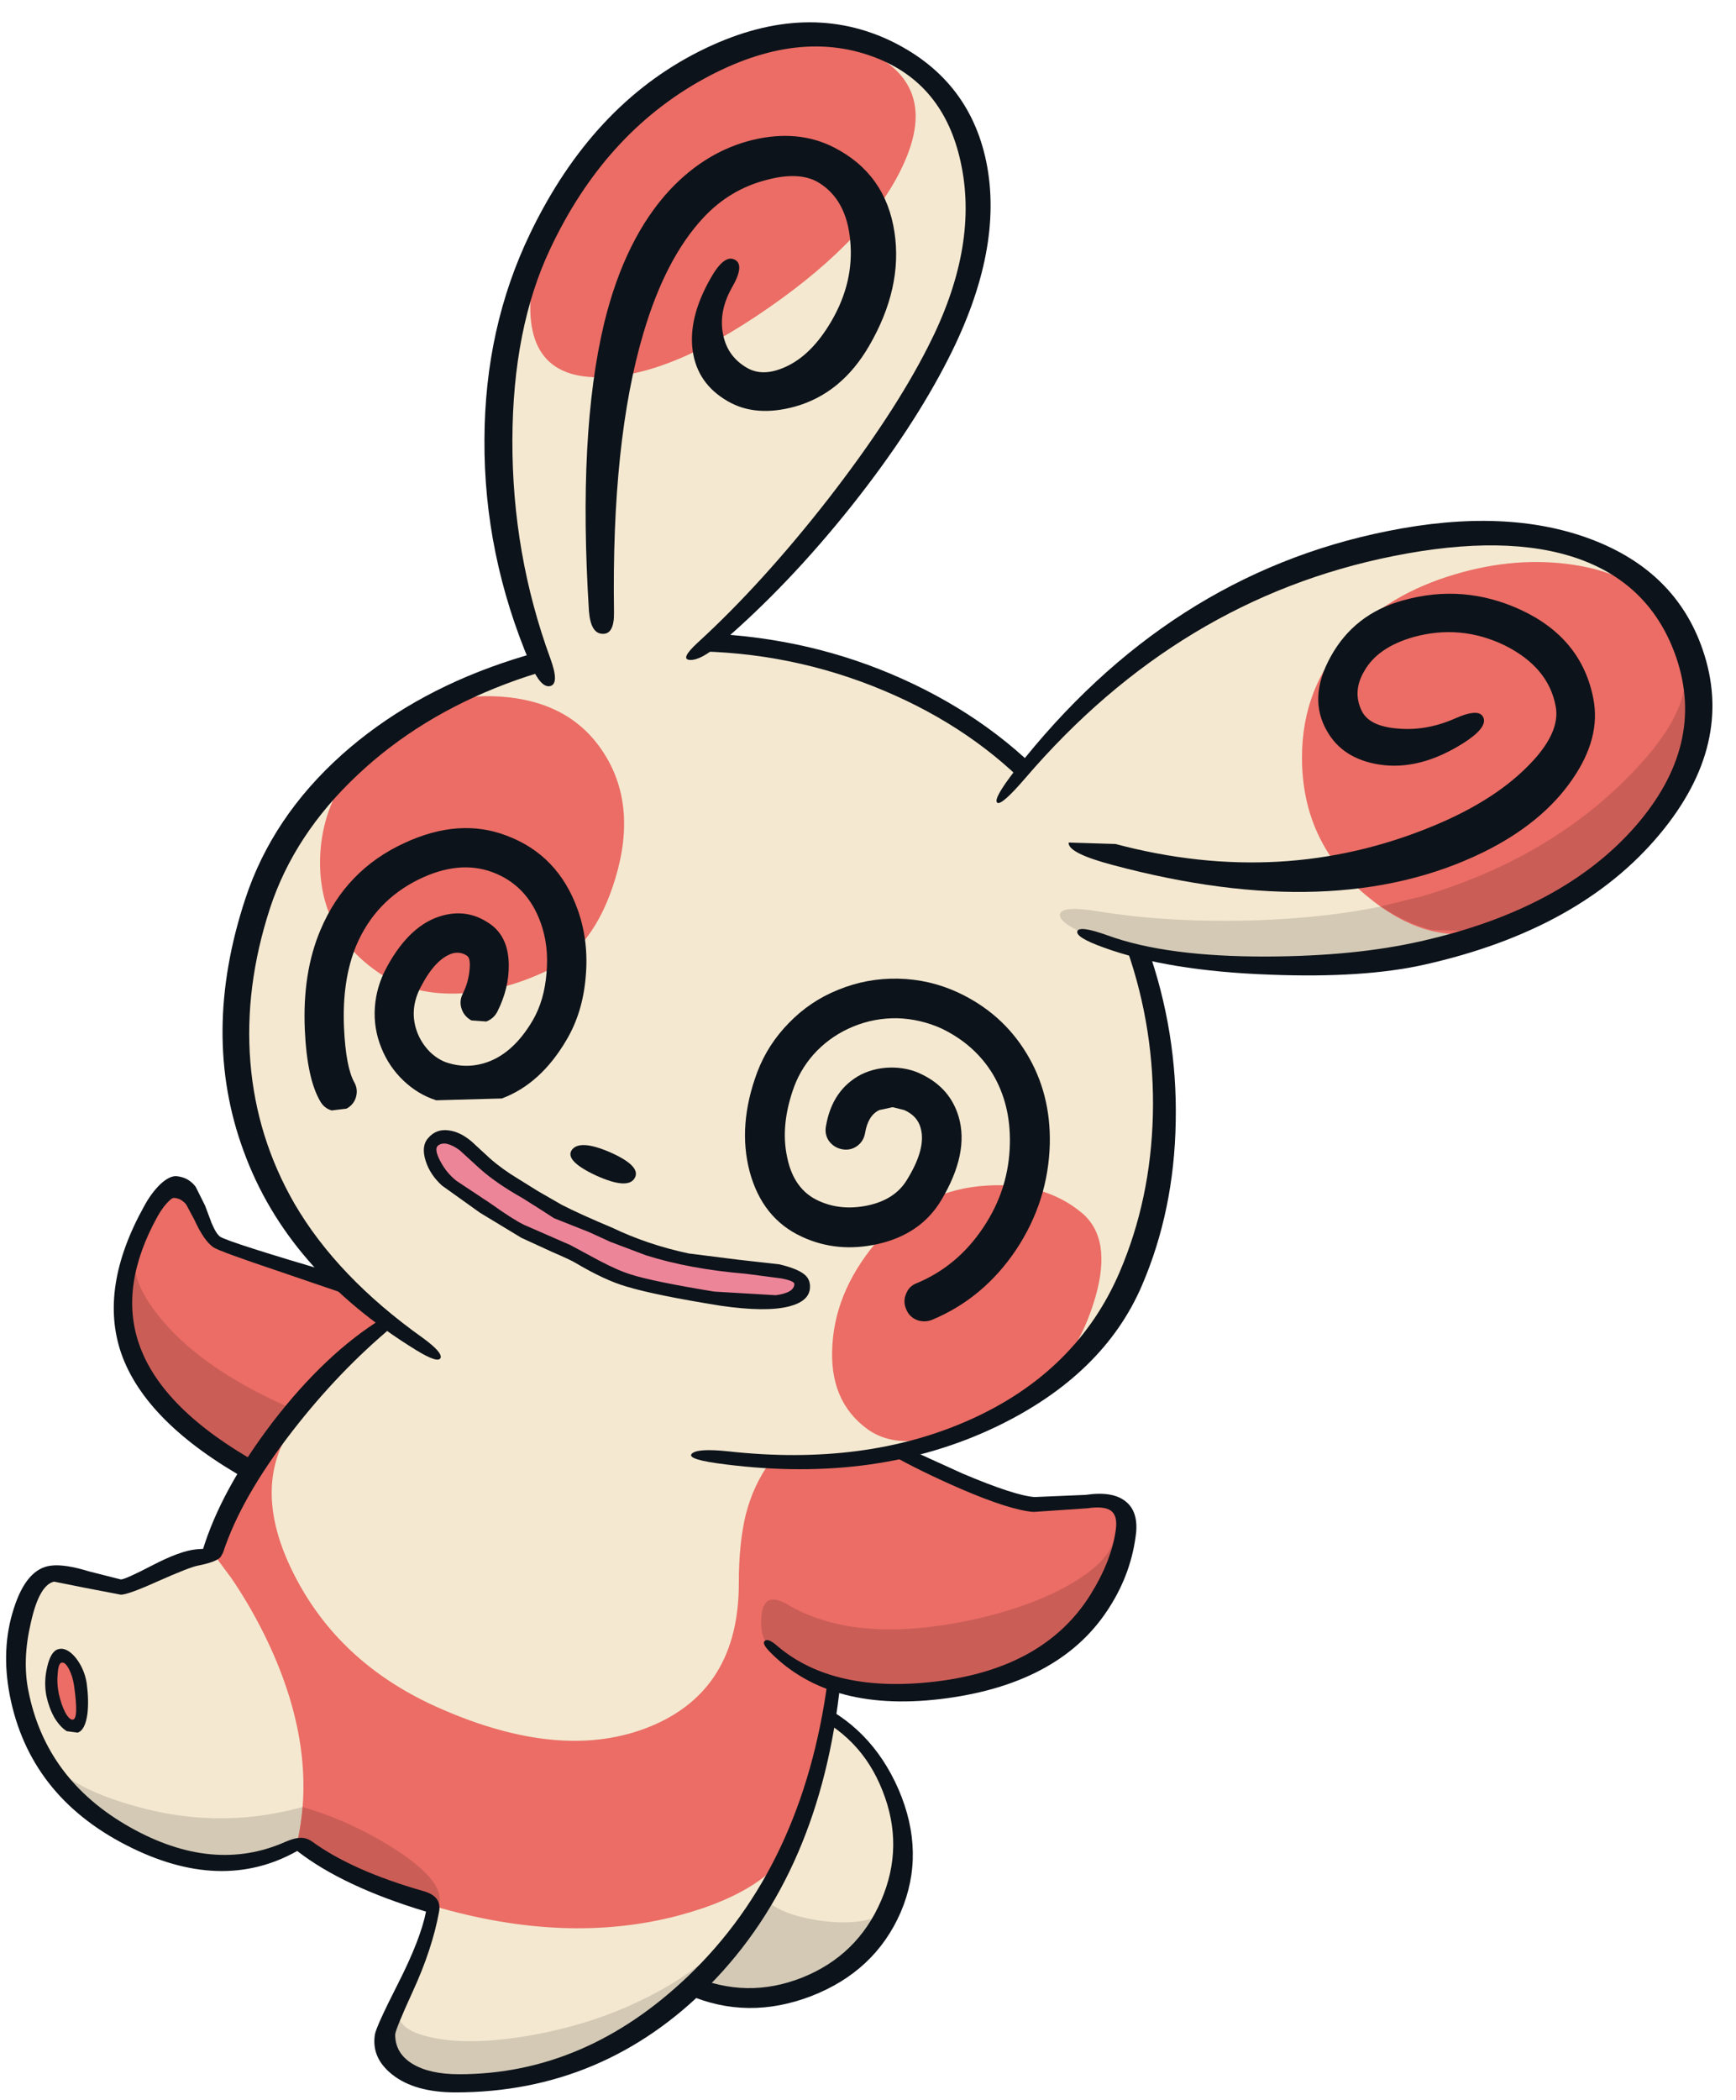 <?xml version='1.0' encoding='utf-8'?>
<svg xmlns="http://www.w3.org/2000/svg" version="1.1" width="239px" height="289px" viewBox="-0.75 -3.2 239.0 289.25"><g><path fill="#f4e8d0" d="M102.05 229.95 Q109.75 229.95 116.4 235.7 123.55 241.85 123.55 250.1 123.55 259.8 116.95 266.15 110.75 272.1 102.2 272.1 93.9 272.1 87.7 265.8 81.55 259.55 81.55 251.4 81.55 242.7 87.95 236.25 94.15 229.95 102.05 229.95"/><path fill="#d3c9b5" d="M104.6 258.45 Q107.05 260.7 112.6 261.4 118.6 262.15 121.85 259.85 L120.25 262.2 Q118.15 264.9 115.4 266.95 106.6 273.5 94.95 270.7 L104.6 258.45"/><path fill="#0d131a" d="M120.75 243.45 Q117.75 235.8 110.2 232.6 102.7 229.35 95.05 232.4 87.45 235.4 84.2 242.95 80.95 250.45 84.0 258.1 87.0 265.75 94.55 268.95 102.05 272.2 109.65 269.2 117.3 266.15 120.55 258.6 123.8 251.1 120.75 243.45 M82.55 242.25 Q86.1 234.05 94.4 230.75 102.75 227.45 110.9 231.0 119.15 234.55 122.95 243.25 126.75 252.05 123.25 260.2 119.7 268.35 110.9 271.75 102.15 275.1 93.95 271.55 85.8 268.05 82.4 259.25 79.0 250.45 82.55 242.25"/><path fill="#f4e8d0" d="M43.55 229.05 Q45.8 234.55 44.3 242.05 43.0 248.55 40.8 250.5 39.2 251.95 35.25 252.8 31.85 253.6 28.65 253.6 16.7 253.6 8.1 243.7 0.6 235.0 0.6 226.05 0.6 222.75 1.85 219.4 3.15 215.9 5.0 214.45 6.65 213.25 10.8 214.1 12.95 214.5 15.6 215.35 16.4 215.5 17.35 215.05 L19.25 214.05 Q24.85 211.45 28.6 210.9 31.8 210.4 36.55 216.65 40.65 222.05 43.55 229.05"/><path fill="#d3c9b5" d="M46.5 245.95 Q44.15 248.5 40.15 250.35 35.05 252.85 33.5 253.15 28.2 254.1 20.2 251.25 12.4 248.45 8.1 243.1 6.75 241.4 5.9 239.7 L5.35 238.3 Q7.8 242.85 18.05 245.65 30.1 249.0 42.0 245.35 49.15 243.1 46.5 245.95"/><path fill="#f4e8d0" d="M85.05 250.7 Q95.25 249.0 101.7 249.1 109.0 249.25 108.15 251.8 106.6 256.65 101.35 263.4 97.4 268.5 92.5 273.35 86.1 279.75 73.2 282.75 59.3 286.05 53.6 280.6 51.8 278.85 52.95 275.2 53.4 273.8 55.3 270.15 56.35 268.15 58.95 259.35 59.55 257.3 67.7 254.7 75.1 252.35 85.05 250.7"/><path fill="#f4e8d0" d="M44.95 185.45 Q48.95 181.35 52.05 179.05 55.45 176.5 81.8 185.3 108.1 194.05 108.25 197.45 108.3 199.55 106.9 206.35 105.15 214.4 104.6 220.4 103.75 229.85 97.9 235.15 90.95 241.4 77.55 241.4 65.6 241.4 55.8 235.85 47.3 231.1 41.55 222.9 36.45 215.6 35.0 207.9 33.55 200.4 36.2 196.25 39.65 190.85 44.95 185.45"/><path fill="#f4e8d0" d="M97.1 85.8 Q111.05 86.15 122.35 90.9 131.95 94.95 140.5 103.9 149.05 112.95 154.2 124.5 159.65 136.8 159.85 149.15 160.1 162.75 153.9 174.4 144.65 191.75 122.55 196.8 100.1 201.95 75.3 191.7 47.95 180.35 37.7 161.05 27.95 142.7 35.0 119.85 38.35 109.05 48.25 100.95 57.45 93.4 70.65 89.35 83.5 85.45 97.1 85.8"/><path fill="#eb6d65" d="M68.15 92.75 Q77.55 93.4 82.1 100.15 87.05 107.45 83.95 117.75 81.0 127.6 74.1 130.7 67.9 133.55 61.95 133.65 55.55 133.8 51.0 130.55 43.15 125.0 43.25 115.4 43.35 105.6 51.7 98.25 58.65 92.1 68.15 92.75"/><path fill="#eb6d65" d="M118.75 193.7 Q113.3 189.8 113.85 181.95 114.35 174.1 120.55 167.15 126.4 160.6 135.15 160.1 143.1 159.6 148.2 163.85 152.4 167.35 150.1 175.4 148.1 182.3 144.25 185.9 139.4 190.4 132.55 193.3 123.55 197.1 118.75 193.7"/><path fill="#ed8599" d="M67.2 163.85 L63.9 161.6 60.7 159.2 Q59.65 158.35 58.9 156.7 58.1 154.85 58.6 153.85 L58.8 153.55 Q59.9 152.65 62.55 154.25 64.45 155.4 66.2 157.15 67.8 158.75 74.8 162.5 82.65 166.65 88.05 168.7 91.3 169.95 98.15 170.8 L106.15 171.45 Q107.7 171.45 108.6 172.15 109.45 172.75 109.25 173.35 L108.45 175.0 Q107.7 176.15 107.05 176.25 L102.45 176.0 97.55 175.4 92.4 174.45 87.55 173.5 83.95 172.4 Q81.0 171.35 80.3 170.75 L77.15 168.9 73.45 167.15 Q71.05 166.2 67.2 163.85"/><path fill="#eb6d65" d="M36.75 194.4 Q36.95 194.1 37.65 194.6 38.35 195.05 38.2 195.4 34.2 203.5 40.1 214.5 46.4 226.25 59.75 232.1 76.65 239.55 88.75 234.6 100.95 229.6 100.95 214.9 100.95 209.35 101.9 205.45 102.95 201.3 105.35 198.05 106.1 197.05 106.95 197.4 107.85 197.75 107.2 198.5 102.7 204.15 102.7 214.9 102.75 232.95 89.2 237.5 77.1 241.55 58.75 233.95 43.55 227.65 37.2 214.55 34.4 208.85 34.3 203.45 34.2 198.1 36.75 194.4"/><path fill="#eb6d65" d="M123.25 196.45 L125.05 197.25 127.9 198.85 Q129.05 199.75 132.65 201.25 136.6 202.95 139.6 203.65 L147.1 203.6 Q153.05 203.35 153.55 204.35 155.6 208.55 150.3 216.3 144.25 225.2 133.4 228.5 126.7 230.55 119.75 229.6 L114.1 228.3 Q113.6 232.65 112.0 239.25 110.5 245.15 109.1 249.15 106.3 257.0 92.6 260.65 77.2 264.7 58.95 259.35 50.55 256.85 44.5 253.35 L40.15 250.35 Q42.95 237.55 36.05 222.95 33.9 218.4 31.05 214.2 L28.6 210.9 Q29.8 207.2 32.3 202.4 L35.5 196.75 35.65 201.8 Q36.05 207.75 37.6 212.3 39.7 218.55 46.35 224.55 52.45 230.05 60.0 233.3 75.4 239.9 86.35 236.55 96.8 233.4 101.0 222.1 101.85 219.8 101.95 213.85 102.05 207.5 102.4 206.1 102.95 203.95 104.85 200.75 L106.7 198.0 115.3 198.0 Q118.25 198.0 123.25 196.45"/><path fill="#cb5d57" d="M53.8 251.65 Q60.95 256.35 59.5 259.5 L58.95 259.35 Q50.55 256.85 44.5 253.35 L40.15 250.35 Q40.6 248.4 40.85 245.7 47.6 247.65 53.8 251.65"/><path fill="#eb6d65" d="M30.0 168.35 Q32.25 169.4 47.4 174.2 L52.05 179.05 47.75 182.7 Q43.2 186.65 41.9 188.15 39.8 190.55 34.5 199.2 30.8 197.45 26.85 194.8 19.0 189.6 17.95 185.4 15.05 174.3 17.25 168.7 18.45 165.75 20.85 162.8 23.05 160.1 23.65 160.25 L25.25 161.85 26.75 164.2 27.7 166.35 Q28.55 167.7 30.0 168.35"/><path fill="#eb6d65" d="M7.45 224.65 Q8.2 224.4 9.1 226.05 L10.2 228.9 Q10.55 230.2 10.3 232.1 10.0 234.2 9.3 234.35 8.55 234.55 7.75 233.4 6.95 232.3 6.45 230.45 6.0 228.85 6.45 226.8 6.85 224.85 7.45 224.65"/><path fill="#d3c9b5" d="M90.3 274.5 Q82.5 279.15 76.05 281.4 69.05 283.8 62.4 283.8 56.35 283.8 53.5 281.25 51.3 279.3 51.9 277.4 52.2 276.35 53.35 274.25 L54.45 272.4 Q52.65 276.05 58.25 277.35 63.6 278.65 72.25 277.15 81.6 275.5 89.3 271.4 98.3 266.65 102.2 259.85 L100.0 264.9 Q96.55 270.7 90.3 274.5"/><path fill="#cb5d57" d="M135.05 228.15 Q123.75 231.6 113.25 227.9 110.0 226.75 107.2 225.0 L105.05 223.5 Q103.75 222.05 104.1 219.1 104.5 215.95 107.65 217.8 117.45 223.6 134.45 219.6 141.55 217.9 146.55 215.05 151.75 212.05 152.6 209.0 L152.4 211.2 Q151.95 213.95 150.6 216.5 146.35 224.7 135.05 228.15"/><path fill="#cb5d57" d="M17.75 169.95 Q17.2 173.55 21.5 178.65 27.45 185.75 40.0 191.1 L33.3 199.55 26.9 195.25 Q20.1 190.05 17.95 185.4 15.8 180.8 16.65 174.45 L17.75 169.95"/><path fill="#0d131a" d="M121.0 91.95 Q108.2 86.55 94.15 86.5 81.0 86.4 68.85 91.0 56.95 95.5 48.45 103.5 39.7 111.7 36.35 121.9 32.8 132.8 33.65 143.15 34.5 153.5 39.7 162.55 45.6 172.7 57.5 181.15 60.15 183.1 59.85 183.85 59.5 184.6 56.55 182.8 38.7 171.85 32.7 155.3 26.8 139.25 32.95 120.6 36.65 109.35 46.25 100.75 55.45 92.55 68.3 88.15 81.1 83.75 94.9 84.0 109.25 84.3 121.85 89.6 147.85 100.55 157.25 127.25 161.4 138.95 161.15 151.3 160.95 163.5 156.5 173.85 151.2 186.2 136.45 193.3 120.05 201.15 99.1 198.5 93.75 197.85 94.45 197.05 95.2 196.25 99.45 196.7 118.4 198.8 132.8 192.35 147.55 185.75 153.45 171.95 157.7 162.0 158.0 150.45 158.3 138.65 154.45 127.6 145.65 102.35 121.0 91.95"/><path fill="#0d131a" d="M68.95 111.9 Q76.05 114.55 78.75 122.1 80.3 126.45 79.85 131.35 79.45 136.25 77.2 140.05 73.65 146.1 68.3 148.1 L59.25 148.35 Q56.75 147.55 54.75 145.65 52.75 143.75 51.7 141.15 50.6 138.45 50.8 135.55 51.0 132.65 52.45 130.0 55.65 124.1 60.15 122.9 63.5 122.0 66.35 123.85 69.2 125.6 69.25 129.65 69.3 132.9 67.7 136.1 67.2 137.1 66.15 137.5 L64.1 137.35 Q63.1 136.8 62.75 135.75 62.4 134.7 62.9 133.7 63.7 132.1 63.85 130.35 64.0 128.75 63.5 128.45 62.65 127.85 61.55 128.1 59.2 128.8 57.2 132.6 55.4 135.9 56.7 139.15 57.3 140.6 58.4 141.7 59.55 142.8 60.85 143.2 63.25 143.95 65.65 143.3 69.7 142.2 72.55 137.35 74.15 134.6 74.45 130.85 74.8 127.1 73.65 123.9 71.8 118.75 67.05 116.95 62.4 115.2 56.8 117.95 50.85 120.9 48.25 127.0 46.25 131.8 46.55 138.4 46.8 143.75 47.95 145.85 48.5 146.8 48.2 147.9 47.9 148.95 46.9 149.5 L44.85 149.75 Q43.8 149.45 43.25 148.45 41.45 145.35 41.15 138.65 40.8 130.8 43.3 124.9 46.8 116.6 54.9 112.9 62.45 109.4 68.95 111.9"/><path fill="#0d131a" d="M122.95 131.6 Q127.25 131.7 131.15 133.5 137.25 136.35 140.6 141.9 143.95 147.4 143.8 154.35 143.6 162.25 139.15 168.95 134.65 175.65 127.55 178.6 126.5 179.0 125.45 178.6 124.4 178.15 124.0 177.1 123.55 176.05 124.0 175.0 124.4 173.95 125.45 173.55 131.1 171.2 134.65 165.85 138.2 160.55 138.3 154.25 138.4 148.9 135.95 144.75 133.45 140.65 128.85 138.45 125.95 137.15 122.8 137.05 119.6 137.0 116.7 138.2 113.9 139.35 111.75 141.5 109.65 143.65 108.6 146.4 106.65 151.7 107.6 156.15 108.5 160.65 111.95 162.2 115.0 163.6 118.65 162.85 122.5 162.05 124.15 159.25 126.8 154.95 126.0 152.15 125.55 150.5 123.75 149.7 L122.15 149.3 120.3 149.7 Q118.75 150.45 118.35 152.85 118.15 154.0 117.25 154.65 116.35 155.3 115.2 155.1 114.1 154.9 113.4 154.0 112.75 153.1 112.95 151.95 113.8 146.9 117.8 144.8 119.95 143.75 122.45 143.85 124.55 143.95 126.2 144.8 130.1 146.7 131.25 150.65 132.7 155.65 128.85 162.1 126.05 166.8 120.1 168.15 114.5 169.4 109.65 167.15 104.2 164.65 102.45 158.2 100.75 151.8 103.5 144.45 104.95 140.65 107.85 137.7 110.75 134.7 114.6 133.15 118.6 131.5 122.95 131.6"/><path fill="#0d131a" d="M83.3 155.55 Q87.65 157.5 86.55 159.15 85.55 160.65 81.25 158.7 77.0 156.7 77.9 155.25 78.95 153.65 83.3 155.55"/><path fill="#0d131a" d="M51.9 178.35 Q52.4 178.05 53.05 178.6 53.7 179.15 53.3 179.45 45.85 185.65 39.45 193.9 32.4 203.0 29.9 210.6 29.55 211.55 28.2 211.4 26.8 211.3 27.05 210.4 29.6 202.0 36.7 192.7 44.0 183.2 51.9 178.35"/><path fill="#0d131a" d="M21.25 159.9 Q22.5 158.75 23.45 158.8 25.1 158.95 26.1 160.25 L27.4 162.85 28.3 165.25 Q28.95 166.8 29.5 167.15 30.65 167.9 45.6 172.3 47.45 172.95 48.6 174.55 49.8 176.1 48.55 175.65 L38.0 172.05 Q29.35 169.15 28.55 168.6 27.25 167.7 25.95 164.85 L24.8 162.7 Q24.1 161.85 23.15 161.8 22.9 161.75 22.4 162.25 21.65 162.95 20.85 164.35 15.55 173.95 18.3 181.9 21.4 190.95 35.0 198.5 35.3 198.65 34.55 199.8 33.75 200.95 33.45 200.75 19.2 192.8 15.85 183.2 12.75 174.2 19.0 162.95 20.0 161.1 21.25 159.9"/><path fill="#0d131a" d="M121.75 196.05 Q122.9 195.65 124.6 196.5 L131.75 199.75 Q138.95 202.8 141.7 203.0 L148.75 202.7 Q152.45 202.15 154.25 203.6 155.95 204.95 155.7 207.85 155.1 213.3 152.1 218.05 145.6 228.5 129.7 230.7 113.7 232.9 105.3 224.4 104.05 223.15 104.55 222.8 105.0 222.4 106.3 223.55 114.05 230.1 128.15 228.4 143.05 226.6 149.4 216.45 152.35 211.7 152.9 207.45 153.15 205.6 152.25 204.9 151.3 204.2 148.95 204.55 L141.55 205.05 Q138.35 204.8 131.6 201.9 126.05 199.5 121.7 197.05 120.65 196.5 121.75 196.05"/><path fill="#0d131a" d="M7.7 225.8 Q7.2 225.8 7.1 227.3 6.95 228.65 7.25 230.1 7.6 231.65 8.15 232.7 8.75 233.75 9.2 233.65 10.0 233.55 9.35 228.95 9.15 227.65 8.65 226.7 8.15 225.75 7.7 225.8 M10.25 226.15 Q10.9 227.35 11.1 228.7 11.4 230.95 11.2 232.8 10.9 235.1 9.85 235.45 L8.35 235.25 Q7.45 234.7 6.65 233.4 5.9 232.05 5.55 230.45 5.15 228.5 5.65 226.4 6.15 224.2 7.2 223.95 7.9 223.75 8.7 224.3 9.55 224.9 10.25 226.15"/><path fill="#0d131a" d="M113.2 228.25 Q113.3 227.9 114.15 228.0 115.0 228.15 114.95 228.5 112.25 254.7 96.9 270.25 82.3 285.0 61.9 285.0 56.3 285.0 53.2 282.55 50.3 280.25 50.8 277.05 50.95 276.0 54.0 270.0 57.1 263.9 57.85 260.1 46.4 256.65 40.1 251.75 29.6 257.65 16.55 250.95 3.2 244.1 0.5 230.35 -0.75 223.9 1.05 218.35 2.8 212.85 6.15 212.45 8.05 212.2 11.45 213.25 L15.8 214.35 Q16.4 214.35 20.15 212.4 24.0 210.4 26.2 210.2 29.7 209.9 29.7 210.85 29.7 211.8 26.4 212.45 25.3 212.65 20.9 214.6 16.8 216.45 15.8 216.45 L10.85 215.5 6.6 214.65 Q4.55 215.1 3.4 220.3 2.2 225.4 3.05 229.65 5.45 241.95 17.1 248.5 28.5 254.9 38.45 250.5 39.6 250.0 40.35 249.95 41.3 249.85 42.15 250.45 47.65 254.45 57.4 257.25 60.05 257.95 59.65 260.1 58.7 265.3 56.0 271.15 53.6 276.4 53.6 277.05 53.6 279.6 55.95 281.05 58.3 282.5 62.4 282.5 79.8 282.5 93.95 269.0 109.8 253.85 113.2 228.25"/><path fill="#0d131a" d="M64.1 154.0 L66.65 156.35 Q68.35 157.85 70.6 159.2 L73.25 160.85 76.55 162.75 Q79.2 164.1 83.5 165.9 88.4 168.25 94.05 169.45 L100.8 170.3 106.55 170.95 Q109.05 171.55 110.0 172.35 110.85 173.05 110.75 174.25 110.6 176.05 107.85 176.75 104.65 177.55 98.45 176.65 89.4 175.2 85.45 174.0 82.5 173.15 78.45 170.75 77.8 170.35 75.25 169.25 L71.0 167.3 65.3 163.85 60.05 160.1 Q58.4 158.6 57.8 156.7 57.15 154.65 58.15 153.55 59.25 152.25 61.0 152.5 62.55 152.7 64.1 154.0 M62.45 155.2 Q60.55 153.85 59.55 154.55 58.9 155.0 59.8 156.7 60.65 158.35 62.05 159.45 L66.8 162.6 Q69.8 164.75 71.35 165.5 L77.75 168.3 81.65 170.4 Q84.3 171.8 86.1 172.35 89.05 173.3 97.55 174.7 L106.05 175.2 Q108.6 174.85 108.6 173.65 108.6 173.25 106.9 172.9 L101.95 172.25 Q94.15 171.6 88.15 169.7 L83.25 167.85 80.3 166.5 75.5 164.6 73.25 163.15 71.1 161.8 Q67.55 159.8 65.3 157.8 L62.45 155.2"/><path fill="#f4e8d0" d="M200.95 70.2 Q213.9 70.6 221.05 74.25 230.1 78.9 232.75 89.85 236.1 103.65 222.0 115.9 209.2 127.1 193.45 128.65 L168.25 129.55 Q154.1 128.95 148.2 125.25 145.35 123.5 140.55 115.65 135.95 108.05 136.6 107.15 150.3 88.85 169.75 78.7 186.7 69.8 200.95 70.2"/><path fill="#f4e8d0" d="M134.25 24.3 Q134.25 38.3 121.25 57.5 109.6 74.7 94.3 87.0 87.0 92.85 79.75 91.25 77.25 90.7 75.25 89.4 73.65 88.35 73.45 87.7 67.9 72.05 67.9 56.5 67.9 33.75 82.6 16.85 88.95 9.55 96.5 5.45 104.0 1.35 110.8 1.35 119.35 1.35 126.0 6.45 134.25 12.75 134.25 24.3"/><path fill="#eb6d65" d="M115.8 2.75 Q129.05 7.0 123.85 18.95 119.4 29.25 105.05 39.2 90.75 49.15 80.9 48.75 69.6 48.3 73.0 32.75 74.95 23.8 79.45 17.95 83.35 12.9 90.15 9.1 98.35 4.6 102.9 3.15 110.05 0.9 115.8 2.75"/><path fill="#d3c9b5" d="M232.25 92.6 Q232.95 96.5 231.45 100.3 227.4 110.3 220.55 116.4 212.3 123.8 197.85 127.7 185.9 130.95 171.05 130.1 156.65 129.3 148.2 125.25 145.0 123.75 145.2 122.7 145.5 121.5 150.6 122.35 160.5 123.95 172.55 123.55 185.7 123.05 195.1 120.25 211.45 115.4 222.4 104.9 231.95 95.7 231.25 89.4 L232.25 92.6"/><path fill="#eb6d65" d="M184.95 84.6 Q190.5 78.6 199.65 75.9 208.05 73.4 216.0 74.6 224.05 75.85 227.3 80.3 L228.45 80.95 Q229.8 81.85 230.85 83.4 234.15 88.25 233.0 97.1 231.75 107.05 221.9 115.4 213.2 122.85 203.2 125.1 195.4 126.85 187.35 120.1 178.55 112.75 178.55 101.15 178.55 91.45 184.95 84.6"/><path fill="#cb5d57" d="M231.25 89.4 L232.25 92.6 Q232.95 96.5 231.45 100.3 227.1 111.05 219.5 117.35 211.55 123.25 203.2 125.1 L196.45 124.9 Q192.8 123.95 189.4 121.65 L195.1 120.25 Q211.45 115.4 222.4 104.9 231.95 95.7 231.25 89.4"/><path fill="#0d131a" d="M121.5 2.25 Q132.65 7.45 135.05 19.1 137.5 31.1 129.85 46.15 124.95 55.8 116.55 66.4 107.8 77.4 98.4 85.45 95.75 87.75 94.25 87.7 92.75 87.65 95.3 85.3 104.15 77.2 113.25 65.55 122.25 53.95 127.0 44.6 133.9 31.15 131.65 19.75 129.5 8.7 120.2 4.9 109.3 0.45 96.15 7.65 82.45 15.15 74.95 31.1 69.8 42.0 69.75 57.4 69.7 73.1 75.0 87.55 76.25 91.0 74.95 91.3 73.65 91.6 72.2 88.2 65.8 73.15 65.9 57.35 65.95 41.9 72.2 28.95 80.7 11.3 95.55 3.85 109.6 -3.2 121.5 2.25"/><path fill="#0d131a" d="M102.95 16.05 Q109.15 14.6 114.05 17.1 121.2 20.75 122.4 28.8 123.55 36.45 118.9 44.45 115.1 51.0 108.7 52.8 103.25 54.3 99.4 52.05 95.25 49.65 94.6 45.15 93.95 40.6 97.05 35.15 98.9 31.85 100.35 32.55 101.85 33.25 99.95 36.5 98.2 39.65 98.75 42.7 99.3 45.85 102.05 47.45 104.25 48.75 107.35 47.35 110.95 45.75 113.7 41.05 116.85 35.65 116.3 29.95 115.8 24.3 111.95 21.95 109.3 20.35 104.7 21.6 99.7 22.9 96.1 26.75 90.85 32.35 87.8 42.7 83.4 57.5 83.75 81.15 83.8 84.2 82.15 84.1 80.55 84.05 80.3 81.0 78.75 56.45 82.4 41.3 85.25 29.6 91.5 22.9 96.5 17.6 102.95 16.05"/><path fill="#0d131a" d="M218.45 71.1 Q230.05 75.5 233.75 86.25 238.25 99.25 227.8 111.75 216.85 124.85 195.5 129.65 187.1 131.55 174.2 131.05 160.1 130.55 151.2 127.3 147.3 125.9 147.6 125.05 147.9 124.25 151.8 125.65 159.9 128.6 173.8 128.55 185.9 128.5 194.9 126.45 214.5 122.05 224.5 110.6 234.25 99.4 230.1 87.3 226.65 77.35 216.75 73.8 206.8 70.25 191.1 73.4 161.6 79.3 140.45 103.95 137.1 107.85 136.55 107.35 135.95 106.85 139.1 102.8 160.05 76.0 190.35 69.95 206.7 66.65 218.45 71.1"/><path fill="#0d131a" d="M193.9 84.55 Q189.0 85.95 187.15 89.2 185.45 92.05 186.8 94.75 187.85 96.85 191.75 97.15 195.65 97.5 199.55 95.8 203.0 94.25 203.55 95.65 204.1 97.0 200.95 99.05 194.8 103.0 189.15 102.1 184.15 101.3 182.0 97.5 179.35 92.95 182.5 87.25 185.75 81.35 192.45 79.5 200.8 77.15 208.7 80.8 217.1 84.7 218.7 93.05 219.75 98.45 215.8 104.15 211.65 110.2 203.5 114.2 183.15 124.15 152.5 115.95 146.25 114.3 146.4 112.85 L152.85 113.05 Q175.85 119.15 196.55 110.6 204.8 107.2 209.55 102.45 214.25 97.8 213.5 94.05 212.5 88.7 206.5 85.7 200.4 82.75 193.9 84.55"/></g></svg>